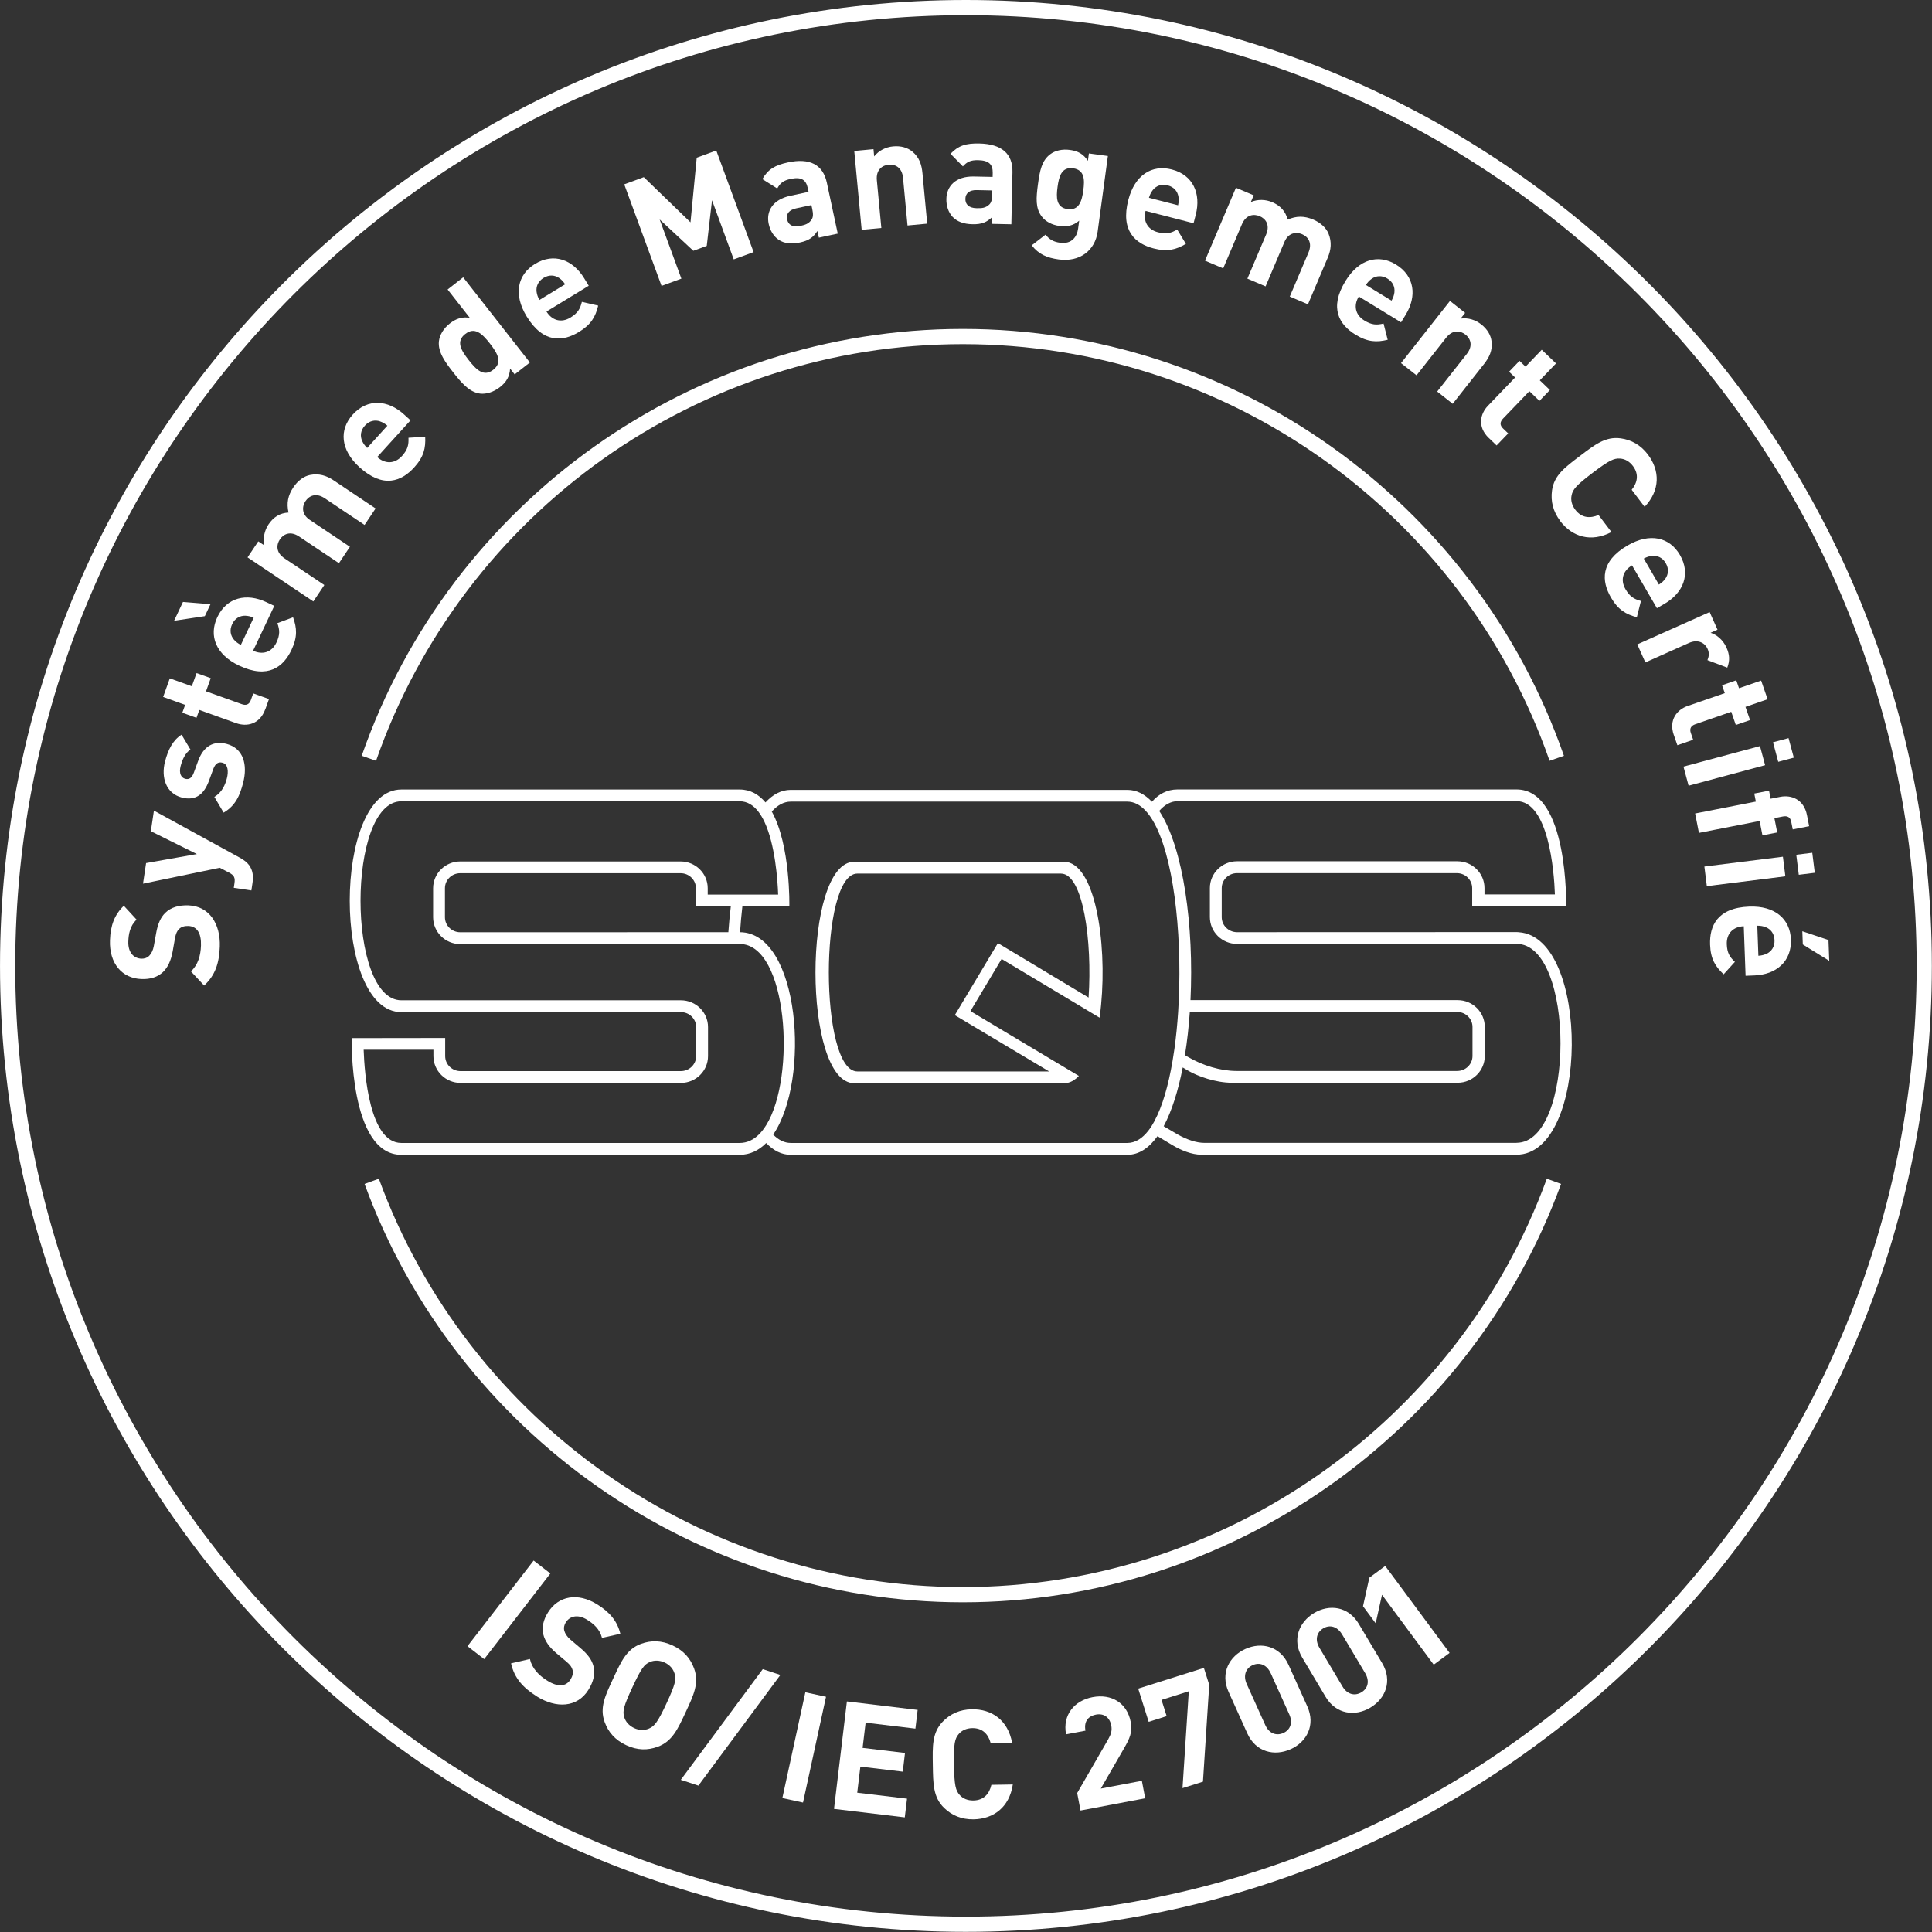 <?xml version="1.0" encoding="UTF-8"?>
<svg id="Ebene_1" xmlns="http://www.w3.org/2000/svg" version="1.1" viewBox="0 0 1080 1080">
  <rect x="0" y="0" width="1080" height="1080" fill="#333333" stroke="none"/>
  <!-- Generator: Adobe Illustrator 29.5.0, SVG Export Plug-In . SVG Version: 2.1.0 Build 137)  -->
  <defs>
    <style>
      .st0 {
        fill: #fff;
      }
    </style>
  </defs>
  <g id="Certificate">
    <path class="st0" d="M539.96,1079.91C242.23,1079.91.01,837.69.01,539.96S242.23,0,539.96,0s539.96,242.22,539.96,539.96-242.22,539.95-539.96,539.95h0ZM539.96,8.5C246.91,8.5,8.51,246.91,8.51,539.96s238.41,531.45,531.45,531.45,531.46-238.41,531.46-531.45S833.01,8.5,539.96,8.5Z"/>
    <path class="st0" d="M594.69,481.73h-117.12c-28.95,0-28.95,123.8,0,123.8h117.12c.82,0,1.62-.1,2.39-.29,2.19-.56,4.2-1.86,6.01-3.8-29.82-17.8-60.43-36.12-60.43-36.12l.06-.09c-.12-.06-.19-.12-.19-.12l17.37-29.05s27.86,16.69,54.77,32.82c.34-2.32.62-4.71.84-7.11,3.44-35.63-3.52-80.05-20.84-80.05h.02ZM608.51,557.56v.06c-25.75-15.45-50.68-30.42-50.68-30.42h0l-24.06,40.23-.03.03s25.24,15.08,52.74,31.48h-107.23c-21.24,0-21.24-110.6,0-110.6h113.82c12.42,0,17.56,37.81,15.46,69.22h-.01ZM848.98,521.11c-.33-.02-.67-.05-1.02-.06h-.52l-156.08.05c-4.64-.09-8.41-3.82-8.41-8.38v-16.24c0-4.62,3.85-8.38,8.55-8.38h123.03c4.67.07,8.43,3.81,8.43,8.38v10.16h.29l52.23-.1s1.43-65.24-27.75-65.24h-189.44c-5.98,0-10.65,2.67-14.35,6.88-4.03-4.24-8.6-6.63-13.72-6.63h-188.22c-5.29,0-9.98,2.54-14.09,7.02-3.7-4.42-8.4-7.23-14.43-7.23h-189.14c-38.44,0-38.44,124.43,0,124.43h156.27c4.71,0,8.55,3.75,8.55,8.38v16.21c0,4.64-3.84,8.39-8.55,8.39h-123.2c-4.71,0-8.55-3.76-8.55-8.39v-10.13l-52.27.07s-1.43,65.24,27.75,65.24h189.14c5.75,0,10.69-2.43,14.83-6.58,4.02,4.21,8.58,6.58,13.68,6.58h188.22c6.5,0,12.11-3.83,16.83-10.41,4.47,2.67,7.36,4.4,8.07,4.84,5.01,3.05,11.08,5.51,16.45,5.51h176.16c40.8,0,41.21-121.88,1.24-124.35l.03-.02ZM428.25,629.04c-1.17,1.88-2.45,3.55-3.83,4.96-3.11,3.12-6.75,4.92-10.92,4.92h-189.14c-17.78,0-20.61-38.77-21.07-52.12h39v3.55c0,8.28,6.79,15,15.15,15h123.2c8.36,0,15.15-6.72,15.15-15v-16.21c0-8.26-6.8-14.98-15.15-14.98h-156.27c-30.44,0-30.44-111.23,0-111.23h189.14c4.27,0,7.71,2.25,10.47,5.85,1.27,1.66,2.4,3.6,3.4,5.73,5.85,12.55,7.32,31.93,7.61,40.58h-39.37v-3.55c0-8.25-6.79-14.98-15.15-14.98h-123.2c-8.36,0-15.15,6.73-15.15,14.98v16.23c0,8.26,6.79,14.98,15.15,14.98l156.05-.05h.19c26.8,0,31.7,74.12,14.75,101.35h-.01ZM408.53,506.64c-.57,4.71-1.02,9.55-1.37,14.47l-149.88.03c-4.72,0-8.55-3.77-8.55-8.39v-16.23c0-4.63,3.83-8.39,8.55-8.39h123.2c4.71,0,8.55,3.76,8.55,8.39v10.16l19.51-.05h-.01ZM645.43,626.57c-1.1,2.05-2.26,3.89-3.49,5.47-3.42,4.38-7.34,6.88-11.77,6.88h-188.07c-3.64,0-6.93-1.66-9.89-4.69,21.04-30.61,14.87-112.83-18.52-113.12.32-4.94.77-9.78,1.31-14.5l26.25-.06s.74-33.97-9.82-52.88c3.16-3.56,6.7-5.56,10.65-5.56h188.07c3.77,0,7.2,1.82,10.23,5.08,1.44,1.52,2.76,3.34,4.02,5.45,11.46,19.22,16.3,61.61,14.55,100.43-.12,2.22-.22,4.42-.36,6.59-.46,7.11-1.16,14.04-2.07,20.64-.34,2.36-.71,4.7-1.09,6.98-2.31,13.47-5.63,25.12-10.02,33.26h.01ZM847.74,638.87h-174.58c-4.31,0-9.64-1.79-14.65-4.6-.95-.55-3.82-2.22-8.01-4.7,4.57-8.5,8.12-19.89,10.65-32.86,1.47.87,2.47,1.49,2.9,1.73,5.4,3.2,15.59,6.82,24.5,6.82h126.32c8.36,0,15.13-6.72,15.13-14.98v-16.23c0-8.25-6.79-14.97-15.13-14.97h-149.38c1.97-40.87-3.86-85.14-17.48-105.76,2.98-3.46,6.5-5.48,10.6-5.48h189.12c17.79,0,21.04,38.82,21.47,52.15h-39.36v-3.55c0-8.26-6.8-14.98-15.16-14.98h-123.2c-8.34,0-15.15,6.72-15.15,14.98v16.24c0,8.25,6.8,14.97,15.15,14.97l156.23-.03c32.82,0,32.82,111.22,0,111.22v.02h.01ZM662.38,589.83c1.24-7.68,2.15-15.81,2.73-24.14h149.62c4.64.08,8.4,3.8,8.4,8.37v16.24c0,4.62-3.83,8.38-8.57,8.38h-123.29c-8.97,0-18.92-3.02-27.22-7.87-.27-.14-.85-.49-1.67-.99h0Z"/>
    <g>
      <path class="st0" d="M866.22,425.28c-48.63-139.3-180.44-232.9-328.01-232.9s-279.36,93.59-327.99,232.9l-8.02-2.8c49.83-142.71,184.85-238.6,336.01-238.6s286.21,95.88,336.03,238.6l-8.02,2.8Z"/>
      <path class="st0" d="M538.22,895.69c-148.97,0-283.36-93.99-334.42-233.87l7.99-2.91c49.84,136.55,181.02,228.28,326.44,228.28s276.6-91.74,326.45-228.28l7.97,2.91c-51.06,139.88-185.46,233.87-334.42,233.87h0Z"/>
    </g>
    <g>
      <path class="st0" d="M122.87,529.14c-.32,9.17-2.53,16.05-8.76,21.77l-7.37-7.9c3.96-3.68,5.41-8.81,5.61-14.42.24-6.96-2.25-10.78-7.08-10.96-2.12-.07-3.92.45-5.16,1.68-1.15,1.15-1.79,2.48-2.31,5.27l-1.28,7.27c-.95,5.15-2.69,8.91-5.42,11.54-2.98,2.77-6.94,4.09-12.04,3.9-10.78-.38-18.05-8.62-17.58-21.69.29-8.32,2.54-14.26,7.74-19.27l7.11,7.73c-3.78,3.69-4.46,8.25-4.6,12.24-.22,6.28,3.15,9.46,7.3,9.61,1.53.06,3.16-.39,4.39-1.62,1.15-1.15,2.15-3.06,2.58-5.51l1.28-7.09c.96-5.49,2.61-8.91,5.08-11.37,3.17-3.12,7.64-4.4,12.98-4.21,11.71.42,17.98,10.41,17.53,23.06v-.02h.01Z"/>
      <path class="st0" d="M134.07,479.46c2.3,1.29,3.99,2.56,5.14,4.12,2.15,2.89,2.5,6.3,1.95,9.91l-.64,4.28-9.83-1.46.37-2.52c.46-3.11-.1-4.48-3.13-6.05l-5.1-2.65-42.89,8.89,1.72-11.51,28.4-5.04-25.74-12.77,1.72-11.51,48.03,26.31h0Z"/>
      <path class="st0" d="M135.91,437.63c-1.75,6.74-4.07,12.63-10.9,16.64l-5.18-8.8c4.46-2.61,6.14-7.09,7-10.38.96-3.7.73-7.88-2.47-8.72-2.14-.56-3.91.21-5.12,3.49l-2.41,6.57c-2.75,7.53-7.36,11.42-15.24,9.38-8.88-2.31-11.62-11.35-9.35-20.06,1.73-6.66,4.33-11.95,9.26-15.05l4.96,8.31c-2.86,1.89-4.5,5.5-5.47,9.19-1.11,4.27.39,6.59,2.53,7.15,1.57.41,3.54.22,4.85-3.47l2.41-6.57c3.02-8.25,8.65-11.35,15.88-9.47,9.45,2.46,11.88,11.69,9.25,21.8v-.02h0Z"/>
      <path class="st0" d="M148.29,396.46c-3.04,8.47-10.33,9.92-16.25,7.8l-20.62-7.4-1.58,4.4-7.92-2.84,1.58-4.4-12.31-4.42,3.73-10.39,12.31,4.41,2.65-7.36,7.92,2.84-2.63,7.36,19.99,7.17c2.4.86,4.16.23,5.05-2.25l1.35-3.76,8.8,3.16-2.03,5.68h-.01Z"/>
      <path class="st0" d="M114.51,344.43l-17.2,2.59,4.97-10.53,15.38,1.25-3.16,6.69h.01ZM141.47,363.74c5.14,2.43,10.4,1.06,13.05-4.55,2.07-4.38,1.86-7.11.52-10.84l8.79-3.27c2.15,6,2.53,10.97-.88,18.19-4.47,9.45-13.05,16.48-29.26,8.82-13.06-6.17-17.1-16.72-12.2-27.1,5.26-11.14,16.38-13.59,27.37-8.4l4.46,2.1-11.84,25.05h0ZM137.08,344.19c-2.89-.05-5.71,1.35-7.3,4.72-1.6,3.38-.88,6.44.99,8.65,1.17,1.3,2.14,2.04,3.86,2.96l7.18-15.22c-1.8-.75-2.98-1.03-4.74-1.11h0Z"/>
      <path class="st0" d="M203.79,293.43l-22.24-14.89c-5.01-3.35-8.83-1.31-10.77,1.58-1.89,2.82-2.41,7.28,2.38,10.49l22.45,15.03-6.14,9.18-22.24-14.89c-5.01-3.35-8.83-1.31-10.77,1.58s-2.41,7.28,2.6,10.63l22.24,14.89-6.14,9.18-36.78-24.63,6-8.96,3.39,2.26c-.86-4.05.06-8.34,2.33-11.73,2.74-4.1,6.44-6.42,11.19-6.63-1.17-5.28-.36-9.54,2.72-14.14,2.46-3.67,5.88-6.19,9.3-6.86,4.94-.97,9.12.28,13.14,2.97l23.51,15.74-6.14,9.18h-.02,0Z"/>
      <path class="st0" d="M210.87,255.5c4.21,3.83,9.64,4.05,13.81-.55,3.25-3.59,3.84-6.26,3.66-10.23l9.35-.57c.3,6.36-.78,11.22-6.15,17.14-7.02,7.74-17.29,11.97-30.57-.09-10.69-9.71-11.48-20.98-3.76-29.47,8.29-9.12,19.64-8.23,28.63-.06l3.64,3.31-18.62,20.51h0ZM212.37,235.52c-2.75-.89-5.85-.38-8.37,2.39-2.52,2.77-2.73,5.91-1.58,8.55.74,1.59,1.45,2.58,2.83,3.96l11.3-12.45c-1.51-1.25-2.55-1.86-4.21-2.44h.02Z"/>
      <path class="st0" d="M287.71,209.31l-2.56-3.28c-.31,4.56-2.07,7.56-5.75,10.43-3.41,2.67-7.57,3.98-11.03,3.56-6.2-.75-10.98-6.72-15.07-11.94-4.09-5.21-8.68-11.22-7.93-17.42.42-3.46,2.62-7.13,6.04-9.8,3.54-2.77,6.95-3.93,11.22-3.18l-12.41-15.85,8.69-6.81,37.29,47.62-8.5,6.65v.02h-.01ZM260.08,186.7c-5.22,4.09-2.53,8.89,1.92,14.58,4.46,5.69,8.53,9.51,13.74,5.42,5.22-4.09,2.55-9.01-1.9-14.69-4.45-5.69-8.54-9.39-13.75-5.3h0Z"/>
      <path class="st0" d="M305.49,174.15c2.96,4.86,8.1,6.59,13.39,3.37,4.13-2.52,5.45-4.92,6.38-8.77l9.13,2.09c-1.5,6.19-3.91,10.55-10.72,14.71-8.91,5.44-19.95,6.6-29.28-8.69-7.52-12.33-5.1-23.35,4.69-29.33,10.52-6.42,21.15-2.36,27.47,8.01l2.56,4.2-23.64,14.43h.01ZM312.56,155.41c-2.39-1.62-5.5-2.01-8.69-.07-3.19,1.95-4.27,4.9-3.92,7.76.26,1.73.66,2.88,1.6,4.58l14.36-8.76c-1.09-1.62-1.93-2.51-3.35-3.53h.01Z"/>
      <path class="st0" d="M410.17,145.02l-12.15-33.1-2.94,25.52-7.5,2.75-18.84-17.53,12.15,33.1-11.08,4.07-20.86-56.79,10.93-4.02,26.11,25.26,3.48-36.13,10.93-4.02,20.86,56.79-11.08,4.07h-.02Z"/>
      <path class="st0" d="M457.75,132.85l-.8-3.74c-2.29,3.53-4.76,5.36-9.74,6.43-4.9,1.06-8.74.57-11.86-1.45-2.84-1.92-4.84-5.13-5.65-8.95-1.47-6.89,2.04-13.56,12.09-15.7l10.21-2.19-.46-2.16c-1.01-4.74-3.78-6.31-9.52-5.08-4.16.89-5.85,2.3-7.53,5.35l-8.33-5.25c3.24-5.56,7.1-7.78,14.33-9.33,12.13-2.6,19.55,1.2,21.72,11.33l6.1,28.48-10.55,2.26h-.01ZM453.57,114.64l-8.55,1.83c-3.9.84-5.68,3.12-5.01,6.2.64,2.99,3.06,4.55,7.3,3.64,2.99-.64,4.85-1.3,6.36-3.54.93-1.33.97-3.16.41-5.81l-.5-2.32h0Z"/>
      <path class="st0" d="M507.31,126.07l-2.51-26.65c-.57-6.01-4.56-7.68-8.03-7.36-3.47.32-7.17,2.72-6.6,8.73l2.51,26.65-11,1.03-4.14-44.08,10.75-1.01.38,4.06c2.59-3.32,6.51-5.22,10.57-5.61,4.4-.41,8.09.7,10.77,2.91,3.89,3.21,5.21,7.28,5.66,12.11l2.65,28.17-11,1.03h0Z"/>
      <path class="st0" d="M554.56,125.15l.08-3.82c-3.04,2.91-5.87,4.12-10.96,4.02-5.01-.1-8.64-1.46-11.21-4.16-2.32-2.52-3.53-6.1-3.44-10.02.15-7.06,5.12-12.72,15.39-12.5l10.46.22.05-2.21c.1-4.84-2.23-7.01-8.09-7.14-4.25-.09-6.22.88-8.58,3.47l-6.91-7.03c4.43-4.67,8.7-5.93,16.1-5.77,12.4.27,18.74,5.66,18.52,16.03l-.62,29.13-10.79-.23h-.01ZM554.7,106.45l-8.75-.19c-3.99-.08-6.24,1.74-6.3,4.89-.07,3.06,1.93,5.14,6.26,5.23,3.06.07,5.01-.15,7.01-1.97,1.21-1.08,1.67-2.86,1.73-5.57l.05-2.38h.01Z"/>
      <path class="st0" d="M591.85,145.03c-6.73-.92-11.18-2.89-15.13-7.88l7.75-5.98c2.12,2.69,4.42,4.03,8.14,4.53,6.57.89,9.46-3.44,10.06-7.89l.6-4.46c-3.3,2.81-6.74,3.54-11.04,2.96s-7.8-2.52-9.91-5.29c-3.56-4.68-3.13-10.36-2.1-18.02,1.04-7.66,2.12-13.17,6.81-16.74,2.77-2.11,6.75-3.03,11.05-2.45,4.63.63,7.49,2.3,10.06,6.08l.56-4.12,10.61,1.44-5.72,42.26c-1.43,10.53-9.96,17.17-21.74,15.56h0ZM599.87,94.08c-6.49-.88-7.9,4.58-8.69,10.39-.79,5.81-.88,11.54,5.61,12.42,6.48.88,8.01-4.65,8.79-10.47.79-5.81.79-11.47-5.7-12.35h0Z"/>
      <path class="st0" d="M640.38,117.89c-1.42,5.51.92,10.41,6.93,11.95,4.69,1.21,7.34.48,10.75-1.53l4.86,8.01c-5.48,3.24-10.29,4.54-18.02,2.55-10.12-2.6-18.64-9.71-14.17-27.07,3.6-13.99,13.2-19.94,24.3-17.07,11.93,3.06,16.43,13.52,13.41,25.29l-1.23,4.77-26.82-6.91h0ZM658.75,109.89c-.49-2.84-2.39-5.35-6.01-6.28s-6.49.35-8.3,2.6c-1.06,1.39-1.6,2.48-2.17,4.35l16.28,4.19c.41-1.92.45-3.12.2-4.86Z"/>
      <path class="st0" d="M720.98,165.83l10.46-24.64c2.36-5.55-.36-8.93-3.57-10.28-3.12-1.32-7.6-1.01-9.85,4.31l-10.55,24.87-10.17-4.32,10.46-24.64c2.36-5.55-.36-8.93-3.57-10.28-3.2-1.36-7.6-1.01-9.96,4.54l-10.46,24.64-10.17-4.32,17.29-40.75,9.94,4.21-1.59,3.76c3.82-1.61,8.21-1.5,11.95.09,4.54,1.93,7.52,5.13,8.6,9.74,4.97-2.14,9.31-2.14,14.39,0,4.06,1.73,7.18,4.62,8.48,7.85,1.89,4.68,1.44,9.01-.45,13.46l-11.05,26.04-10.17-4.32v.02h-.01Z"/>
      <path class="st0" d="M759.59,165.73c-2.97,4.85-2.17,10.21,3.11,13.45,4.12,2.53,6.86,2.61,10.72,1.68l2.31,9.08c-6.19,1.49-11.17,1.32-17.98-2.84-8.91-5.45-14.97-14.74-5.62-30.01,7.53-12.31,18.45-15.18,28.24-9.2,10.5,6.43,11.75,17.73,5.4,28.1l-2.58,4.2-23.61-14.45ZM779.48,163.48c.36-2.87-.72-5.81-3.91-7.76-3.18-1.95-6.3-1.57-8.69.05-1.42,1.02-2.25,1.9-3.35,3.53l14.35,8.77c.94-1.71,1.35-2.86,1.61-4.58h0Z"/>
      <path class="st0" d="M803.38,218.9l16.55-21.02c3.73-4.74,2-8.7-.74-10.85-2.73-2.16-7.06-2.97-10.79,1.76l-16.55,21.02-8.67-6.82,27.37-34.76,8.47,6.67-2.52,3.2c4.16-.62,8.31.71,11.51,3.23,3.47,2.73,5.39,6.07,5.79,9.53.59,5.01-1.24,8.86-4.24,12.66l-17.49,22.21-8.67-6.84h-.02Z"/>
      <path class="st0" d="M832.24,244.85c-6.49-6.23-4.83-13.49-.48-18.01l15.18-15.81-3.37-3.24,5.83-6.07,3.38,3.24,9.06-9.44,7.97,7.65-9.06,9.44,5.64,5.42-5.83,6.07-5.64-5.42-14.72,15.32c-1.76,1.83-1.9,3.7,0,5.52l2.88,2.76-6.48,6.74-4.35-4.18h-.02,0Z"/>
      <path class="st0" d="M872.16,291.19c-4-5.28-5.4-11.05-4.58-16.99,1.17-8.57,7.3-13,15.62-19.31,8.32-6.31,14.24-11.01,22.81-9.84,5.95.82,11.13,3.71,15.13,8.99,6.82,8.99,7.02,19.94-1.78,29.28l-7.24-9.54c3.13-3.88,4.26-8.57.67-13.3-1.95-2.58-4.49-3.96-7.08-4.12-3.41-.29-6.13.92-15.4,7.95s-11.17,9.32-11.8,12.69c-.53,2.53.12,5.35,2.07,7.93,3.6,4.74,8.41,4.91,13,2.94l7.23,9.54c-11.36,5.95-21.9,2.75-28.67-6.17l.02-.03h0Z"/>
      <path class="st0" d="M912.32,316.04c-4.92,2.86-6.77,7.96-3.66,13.32,2.44,4.19,4.81,5.56,8.64,6.58l-2.29,9.09c-6.15-1.64-10.47-4.13-14.48-11.04-5.25-9.04-6.17-20.09,9.32-29.1,12.49-7.25,23.47-4.6,29.24,5.32,6.19,10.65,1.9,21.2-8.6,27.3l-4.26,2.47-13.92-23.94h.01ZM930.92,323.51c1.68-2.36,2.12-5.47.26-8.69-1.88-3.24-4.81-4.38-7.68-4.09-1.74.22-2.89.6-4.62,1.51l8.45,14.54c1.65-1.06,2.55-1.88,3.6-3.27Z"/>
      <path class="st0" d="M954.48,369.03c.86-2.24,1.13-3.95.01-6.43-1.39-3.1-5.23-5.48-10.36-3.19l-24.37,10.89-4.5-10.09,40.44-18.06,4.4,9.85-3.88,1.73c3.19.91,6.95,3.88,8.88,8.23,1.76,3.96,2.01,7.2.46,11.25l-11.08-4.18h.01Z"/>
      <path class="st0" d="M935.67,410.89c-2.95-8.51,1.83-14.21,7.78-16.26l20.72-7.16-1.53-4.42,7.95-2.75,1.53,4.42,12.37-4.27,3.61,10.43-12.37,4.27,2.55,7.38-7.95,2.75-2.55-7.38-20.07,6.94c-2.4.84-3.39,2.43-2.52,4.92l1.3,3.77-8.83,3.05-1.97-5.7h-.01Z"/>
      <path class="st0" d="M941.07,428.54l42.77-11.48,2.87,10.68-42.77,11.48-2.87-10.68ZM991.11,414.94l8.7-2.33,2.94,10.92-8.7,2.33-2.92-10.92h-.01Z"/>
      <path class="st0" d="M983.65,458.94l-33.94,6.65-2.12-10.84,33.94-6.65-.88-4.5,8.25-1.61.88,4.5,5.42-1.06c6.17-1.21,13.18,1.4,14.91,10.25l1.21,6.17-9.17,1.8-.84-4.25c-.5-2.59-2.15-3.47-4.65-2.98l-4.76.93,1.57,8.01-8.25,1.61-1.57-8.01v-.02h0Z"/>
      <path class="st0" d="M952.76,484.4l43.9-5.49,1.37,10.96-43.9,5.49-1.37-10.96ZM1004.13,477.81l8.94-1.11,1.4,11.2-8.94,1.11-1.4-11.2Z"/>
      <path class="st0" d="M974.78,517.78c-5.69.21-9.71,3.84-9.49,10.04.17,4.84,1.62,7.16,4.53,9.87l-6.29,6.94c-4.67-4.33-7.29-8.58-7.58-16.55-.38-10.43,4-20.62,21.91-21.29,14.43-.53,22.85,6.98,23.28,18.43.45,12.3-8.29,19.59-20.43,20.04l-4.92.19-1.01-27.67h0ZM987.66,533.11c2.59-1.29,4.45-3.82,4.31-7.56-.14-3.74-2.18-6.12-4.85-7.22-1.64-.62-2.83-.84-4.79-.85l.62,16.81c1.95-.16,3.12-.45,4.71-1.2h.01ZM1007.78,527.96l-.27-7.38,14.62,4.9.43,11.63-14.79-9.15Z"/>
    </g>
    <g>
      <path class="st0" d="M261.33,920.22l36.98-47.86,9.34,7.22-36.98,47.88-9.34-7.22h0Z"/>
      <path class="st0" d="M300.15,948.33c-7.78-4.87-12.64-10.23-14.47-18.5l10.54-2.43c1.21,5.27,4.92,9.1,9.68,12.08,5.9,3.7,10.47,3.45,13.03-.65,1.13-1.8,1.57-3.62,1.13-5.3-.42-1.57-1.25-2.8-3.41-4.64l-5.65-4.75c-3.98-3.4-6.37-6.8-7.28-10.47-.92-3.98-.06-8.07,2.65-12.37,5.73-9.15,16.52-11.32,27.6-4.36,7.06,4.42,11.08,9.35,12.81,16.35l-10.26,2.3c-1.3-5.13-4.92-8-8.3-10.12-5.33-3.33-9.77-2.01-11.98,1.52-.81,1.3-1.23,2.94-.79,4.62.42,1.57,1.58,3.4,3.48,4.99l5.5,4.65c4.27,3.59,6.42,6.72,7.31,10.1,1.11,4.31,0,8.82-2.86,13.35-6.23,9.94-18.02,10.36-28.75,3.64h.01Z"/>
      <path class="st0" d="M367.64,976.46c-5.64,2.05-11.34,2.02-17.58-.88-6.23-2.91-10-7.29-12.06-12.93-2.96-8.12.38-14.9,4.79-24.38,4.41-9.47,7.45-16.39,15.58-19.36,5.64-2.05,11.42-1.98,17.65.92,6.23,2.9,9.94,7.25,11.99,12.89,2.96,8.12-.3,14.95-4.72,24.41-4.41,9.47-7.52,16.36-15.66,19.32h.01ZM377.06,935.5c-.71-2.48-2.56-4.76-5.49-6.12-2.92-1.36-5.93-1.36-8.3-.3-3.16,1.33-4.87,3.63-9.78,14.18-4.91,10.55-5.56,13.34-4.55,16.62.71,2.48,2.65,4.79,5.57,6.15,2.92,1.37,5.85,1.32,8.22.27,3.16-1.33,4.96-3.6,9.87-14.14,4.91-10.55,5.48-13.38,4.48-16.66h-.01Z"/>
      <path class="st0" d="M390.41,998.17l-9.84-3.24,45.82-61.86,9.84,3.24-45.82,61.85h0Z"/>
      <path class="st0" d="M437.34,1005.13l12.86-59.13,11.55,2.51-12.86,59.13-11.54-2.51h-.01Z"/>
      <path class="st0" d="M466.22,1011.17l7.2-60.05,39.55,4.74-1.25,10.46-27.83-3.33-1.69,14.09,23.7,2.83-1.25,10.46-23.7-2.83-1.75,14.59,27.83,3.33-1.25,10.46-39.55-4.74h.01Z"/>
      <path class="st0" d="M544.2,1017.02c-6.63.1-12.09-2.18-16.41-6.36-6.22-6.01-6.17-13.58-6.34-24.04-.16-10.45-.46-18,5.56-24.22,4.18-4.32,9.58-6.79,16.2-6.89,11.3-.19,20.24,6.13,22.57,18.74l-11.98.2c-1.27-4.83-4.39-8.51-10.33-8.41-3.23.06-5.85,1.29-7.51,3.27-2.25,2.59-2.89,5.48-2.69,17.12.19,11.64.92,14.51,3.25,17.03,1.73,1.93,4.39,3.08,7.61,3.02,5.94-.09,8.95-3.89,10.05-8.74l11.98-.2c-1.92,12.69-10.72,19.29-21.95,19.48h-.02,0Z"/>
      <path class="st0" d="M604.01,1012.09l-1.86-9.77,17.32-30c1.68-2.99,2.25-5.01,1.73-7.76-.84-4.42-3.99-6.94-8.59-6.07-3.59.68-6.92,3.21-5.83,8.97l-10.85,2.05c-2.05-10.85,4.64-18.86,14.83-20.79,10.52-2,19.28,3.18,21.31,13.86,1.09,5.77-.58,9.27-3.76,14.81l-12.96,22.44,22.96-4.35,1.85,9.77-36.14,6.85h0Z"/>
      <path class="st0" d="M672.46,995.97l-11.43,3.61,3.51-54.14-15.24,4.82,2.87,9.08-10.05,3.18-5.86-18.57,36.72-11.58,2.99,9.48-3.51,54.14h0Z"/>
      <path class="st0" d="M721.46,977.82c-8.98,4.05-19.45,1.69-24.2-8.83l-10.48-23.22c-4.75-10.53.42-19.94,9.4-23.99,8.98-4.05,19.37-1.65,24.13,8.88l10.48,23.22c4.75,10.53-.35,19.9-9.32,23.96h-.01ZM710.32,935.32c-2.09-4.64-6.09-6.29-10.04-4.5-3.95,1.78-5.44,5.9-3.35,10.55l10.38,22.99c2.1,4.64,6.14,6.17,10.09,4.4s5.41-5.79,3.31-10.43l-10.36-22.99h-.01Z"/>
      <path class="st0" d="M766.07,954.57c-8.47,5.05-19.15,3.89-25.06-6.05l-13.05-21.91c-5.91-9.94-1.83-19.87,6.63-24.92,8.47-5.04,19.08-3.84,24.99,6.09l13.05,21.91c5.91,9.92,1.92,19.82-6.56,24.86h0ZM750.2,913.6c-2.61-4.38-6.78-5.56-10.49-3.34-3.73,2.22-4.75,6.48-2.14,10.86l12.92,21.68c2.6,4.38,6.8,5.44,10.53,3.23s4.71-6.37,2.11-10.75l-12.91-21.68h-.02Z"/>
      <path class="st0" d="M801.46,930.56l-28.91-39.06-3.53,15.94-7.08-9.55,3.53-15.94,8.88-6.57,35.99,48.61-8.88,6.57h0Z"/>
    </g>
  </g>
</svg>
